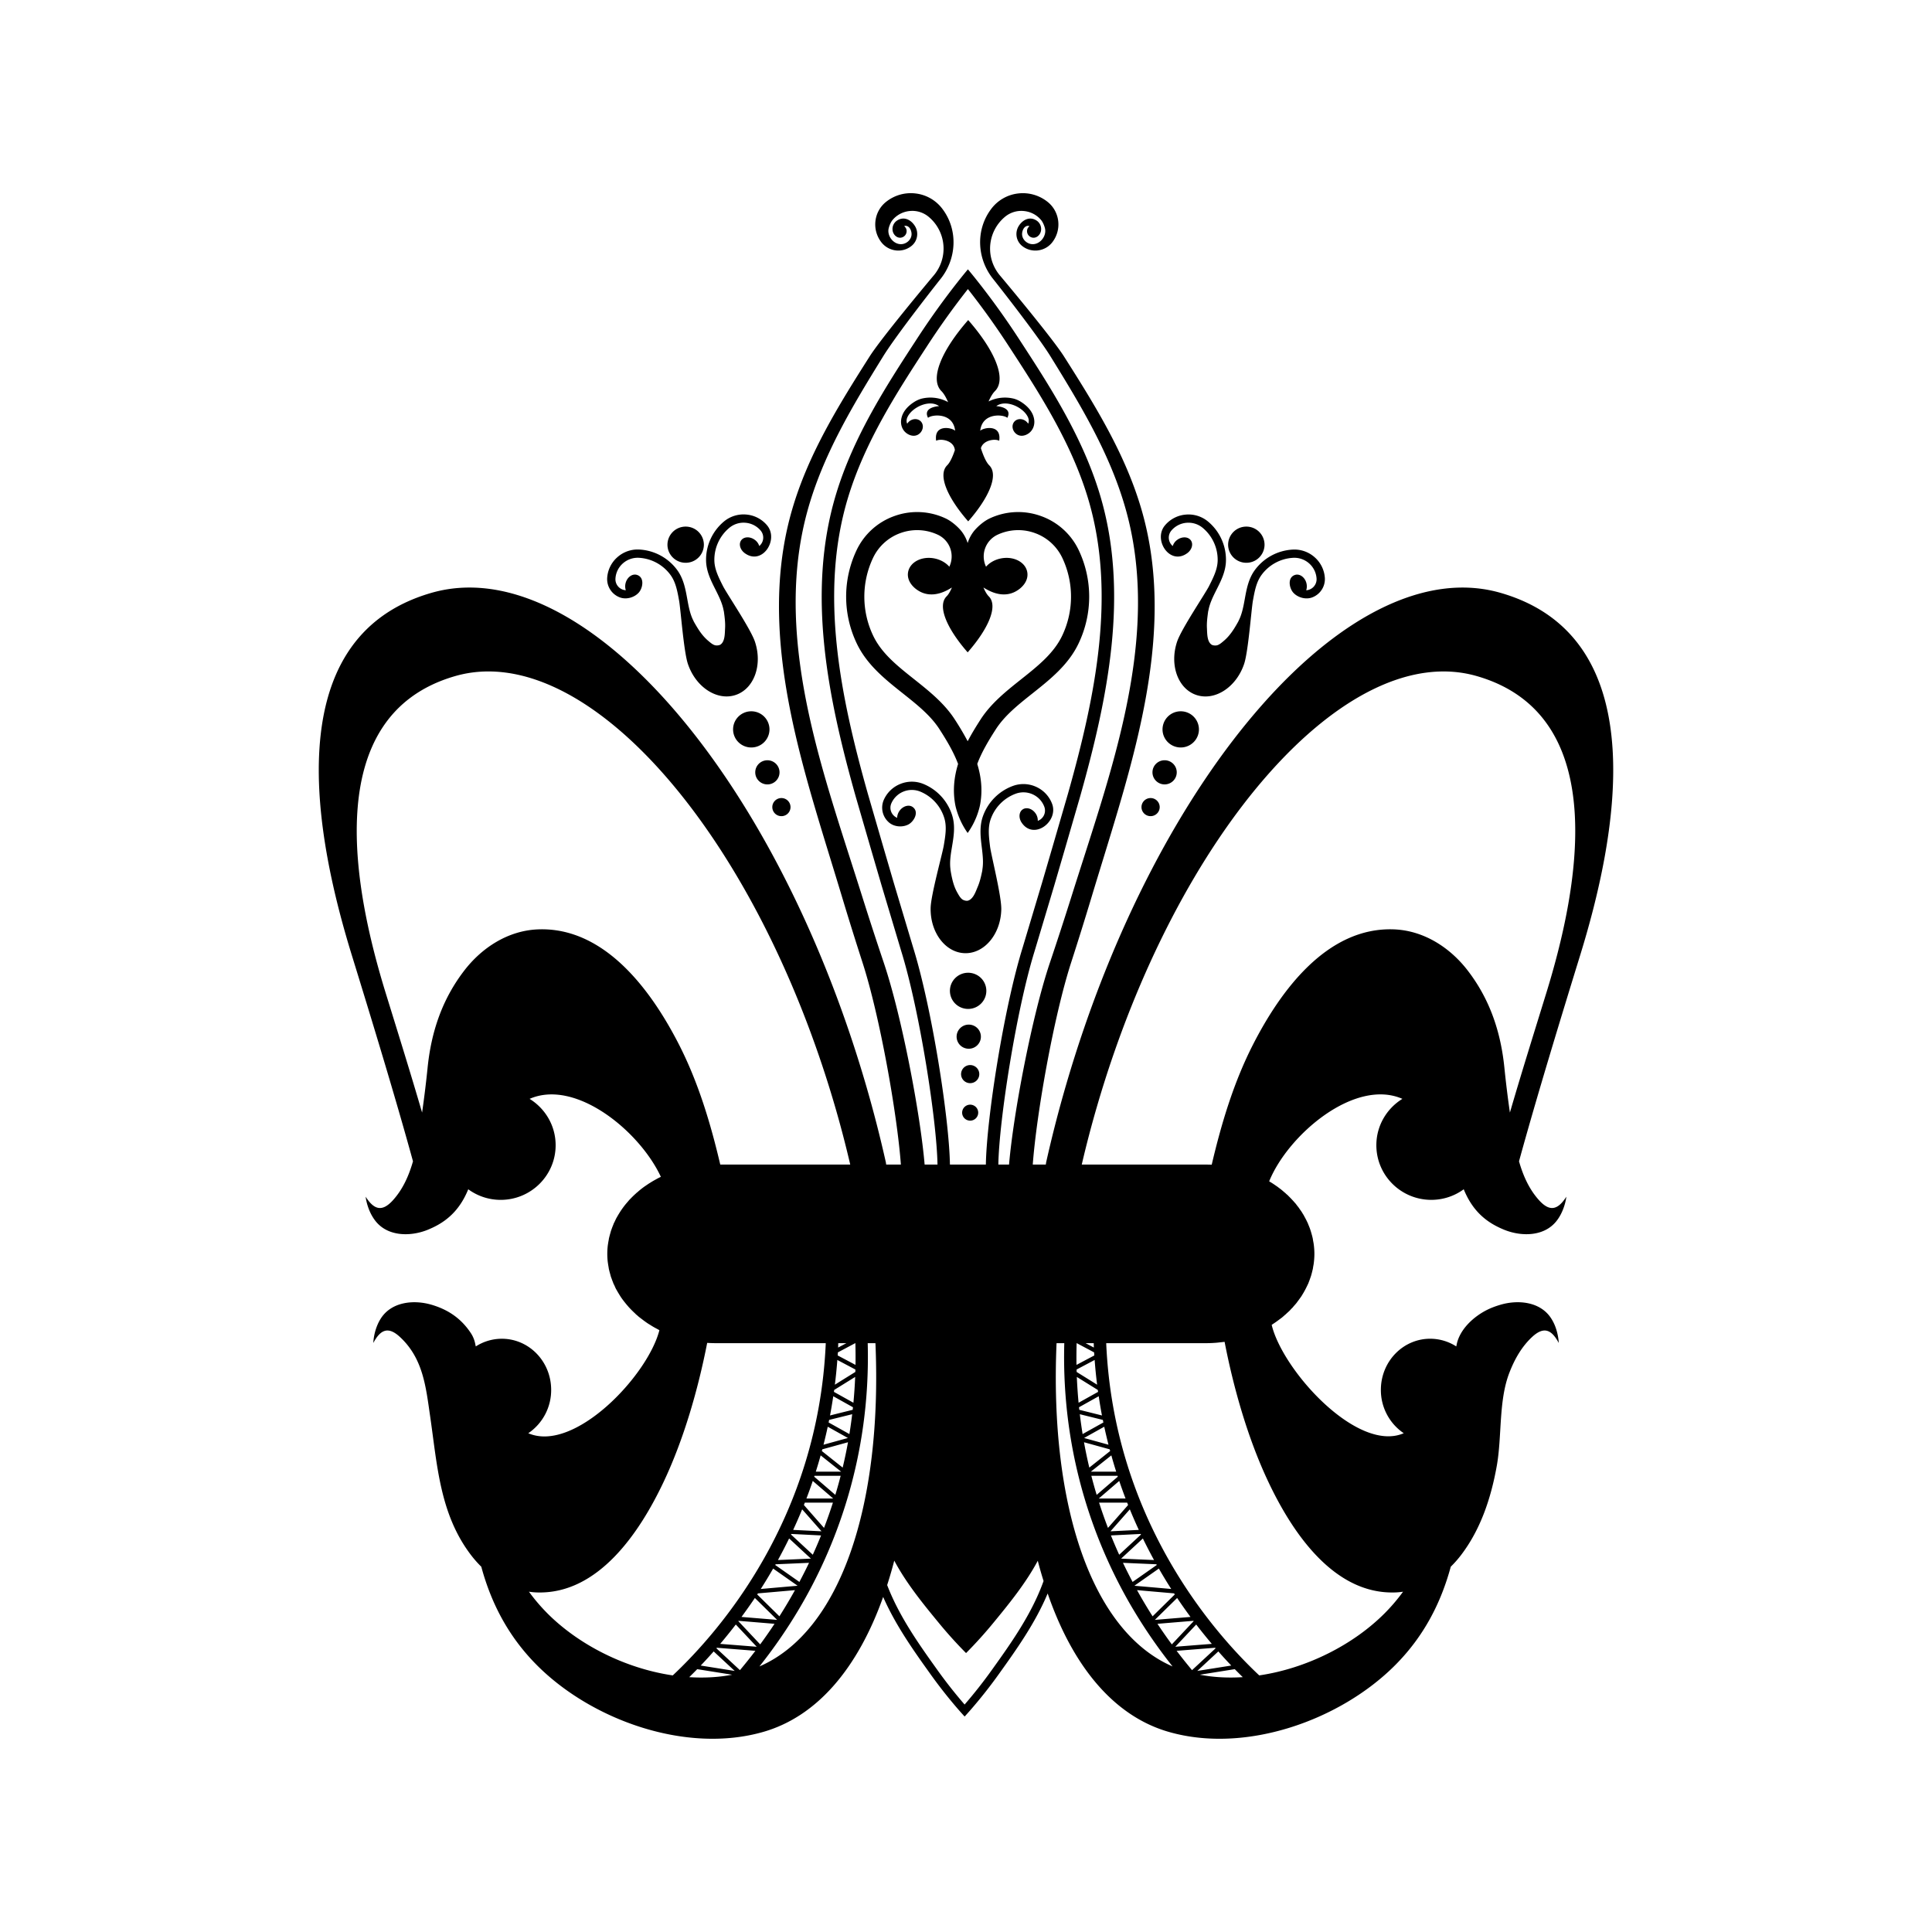 <?xml version="1.0" encoding="UTF-8"?>
<svg data-bbox="33 19.997 134 159.999" xmlns="http://www.w3.org/2000/svg" width="200" height="200" viewBox="0 0 200 200" data-type="shape">
    <g>
        <path d="M64.207 61.857c.648.221 1.443.001 1.905-.497.438-.473.64-1.599-.182-1.849-.457-.139-.973.213-1.15.789a1.31 1.31 0 00.004.802 1.14 1.14 0 01-1.073-1.201c.036-.612.31-1.173.771-1.581a2.312 2.312 0 011.671-.576 4.348 4.348 0 013.235 1.745c.56.748.731 1.691.912 2.692.161.878.477 5.253.908 6.539.81 2.414 3.02 3.859 4.936 3.226 1.918-.635 2.814-3.107 2.005-5.524-.445-1.324-2.901-4.951-3.303-5.747-.459-.908-.892-1.766-.896-2.697a4.305 4.305 0 011.536-3.326 2.303 2.303 0 011.682-.536 2.303 2.303 0 011.572.804 1.13 1.13 0 01-.141 1.603 1.243 1.243 0 00-.474-.646c-.49-.355-1.114-.33-1.396.054-.281.385-.113.983.377 1.338 1.803 1.303 3.561-1.409 2.29-2.9a3.15 3.15 0 00-2.155-1.105 3.17 3.17 0 00-2.313.734 5.157 5.157 0 00-1.837 3.982c.005 1.132.503 2.121.987 3.076.356.71.687 1.384.822 2.088.011.059.031.118.039.178.078.568.155 1.15.121 1.724-.029.498 0 1.349-.469 1.676-.145.102-.451.118-.615.062-.246-.085-.459-.278-.654-.442-.418-.351-.741-.76-1.035-1.215a16.218 16.218 0 01-.46-.773c-.021-.038-.036-.084-.057-.124-.332-.654-.476-1.407-.621-2.204-.191-1.053-.389-2.14-1.069-3.048a5.211 5.211 0 00-3.876-2.089 3.158 3.158 0 00-2.291.79 3.114 3.114 0 00-1.059 2.169 2.023 2.023 0 001.353 2.009zm15.45 13.648a1.88 1.88 0 00-1.885-1.872c-1.04 0-1.883.84-1.883 1.872 0 1.035.843 1.873 1.883 1.873a1.877 1.877 0 001.885-1.873zM70.98 58.259a1.88 1.88 0 001.885-1.872 1.88 1.88 0 00-1.885-1.873 1.88 1.88 0 00-1.885 1.873c0 1.035.845 1.872 1.885 1.872zm8.46 20.444c-.695 0-1.257.559-1.257 1.25 0 .688.562 1.249 1.257 1.249.694 0 1.256-.56 1.256-1.249 0-.691-.562-1.25-1.256-1.25zm.509 4.849a.94.94 0 00.944.936c.52 0 .941-.42.941-.936a.938.938 0 00-.941-.937.94.94 0 00-.944.937zm42.946-26.281c.49-.355.659-.953.378-1.338-.282-.384-.906-.408-1.397-.054a1.248 1.248 0 00-.474.646 1.131 1.131 0 01-.14-1.603 2.303 2.303 0 011.571-.804c.616-.05 1.213.14 1.684.536a4.306 4.306 0 011.536 3.326c-.004.931-.438 1.789-.896 2.697-.402.797-2.859 4.423-3.305 5.747-.807 2.417.089 4.889 2.006 5.524 1.917.634 4.126-.811 4.936-3.226.431-1.286.747-5.661.907-6.539.182-1.001.353-1.945.913-2.692a4.35 4.35 0 013.235-1.745 2.313 2.313 0 011.67.576c.46.408.736.968.772 1.581a1.141 1.141 0 01-1.073 1.201c.08-.234.09-.519.003-.802-.176-.576-.693-.928-1.149-.789-.823.25-.62 1.376-.182 1.849.461.498 1.257.717 1.905.497a2.027 2.027 0 001.355-2.005 3.122 3.122 0 00-1.059-2.169 3.159 3.159 0 00-2.292-.79 5.21 5.21 0 00-3.877 2.089c-.679.908-.876 1.995-1.067 3.048-.145.797-.289 1.55-.622 2.204-.02.04-.035.086-.058.124-.146.261-.296.521-.458.773-.296.455-.618.864-1.035 1.215-.195.164-.408.357-.655.442-.166.056-.47.039-.615-.062-.469-.327-.442-1.178-.469-1.676-.035-.573.043-1.156.12-1.724.008-.06.028-.119.04-.178.136-.704.466-1.378.822-2.088.484-.955.982-1.944.987-3.076a5.149 5.149 0 00-1.839-3.982 3.16 3.16 0 00-2.311-.734 3.146 3.146 0 00-2.156 1.105c-1.272 1.487.485 4.199 2.289 2.896zm-.666 16.362a1.88 1.88 0 00-1.885 1.872c0 1.035.844 1.873 1.885 1.873 1.04 0 1.884-.838 1.884-1.873a1.88 1.88 0 00-1.884-1.872zm6.791-15.374a1.878 1.878 0 001.885-1.872 1.88 1.88 0 00-1.885-1.873 1.88 1.88 0 00-1.885 1.873c0 1.035.845 1.872 1.885 1.872zm-8.461 22.942c.696 0 1.257-.56 1.257-1.249 0-.691-.561-1.25-1.257-1.25-.693 0-1.256.559-1.256 1.25 0 .689.563 1.249 1.256 1.249zm-2.393 2.351c0 .517.421.936.942.936.52 0 .944-.42.944-.936a.94.94 0 00-.944-.937.939.939 0 00-.942.937zm-14.513 10.594c.03-1.398-1.055-5.632-1.163-6.518-.125-1.01-.242-1.961.07-2.84a4.335 4.335 0 012.573-2.619 2.322 2.322 0 011.767.059c.561.254.989.71 1.206 1.284a1.133 1.133 0 01-.675 1.462 1.26 1.26 0 00-.227-.768c-.342-.498-.939-.683-1.335-.416-.396.269-.44.888-.096 1.387 1.257 1.83 3.829-.136 3.14-1.965a3.143 3.143 0 00-1.658-1.761 3.166 3.166 0 00-2.425-.082 5.186 5.186 0 00-3.081 3.135c-.377 1.067-.243 2.165-.113 3.227.096.787.179 1.531.066 2.239-.008.06-.01.122-.022.183-.117.56-.244 1.132-.472 1.66-.195.461-.456 1.272-1.011 1.423-.171.048-.464-.038-.598-.147-.204-.161-.341-.413-.468-.635-.275-.47-.439-.963-.561-1.491-.069-.29-.121-.585-.171-.88-.007-.045-.005-.091-.011-.136-.092-.727.026-1.483.161-2.283.177-1.054.358-2.146.028-3.229a5.174 5.174 0 00-2.942-3.262 3.16 3.16 0 00-2.427-.022 3.144 3.144 0 00-1.733 1.687 2.02 2.02 0 00.598 2.342c.536.425 1.359.484 1.963.169.571-.298 1.143-1.291.453-1.802-.382-.282-.986-.123-1.35.359-.178.239-.263.51-.267.756a1.134 1.134 0 01-.605-1.488 2.314 2.314 0 013.031-1.214 4.329 4.329 0 012.456 2.726c.273.89.115 1.836-.054 2.838-.147.881-1.331 5.108-1.361 6.461-.055 2.545 1.536 4.645 3.554 4.688 2.021.045 3.703-1.982 3.76-4.527zm-4.067 10.188a1.888 1.888 0 002.41-1.132 1.87 1.87 0 00-1.14-2.393 1.889 1.889 0 00-2.411 1.131 1.87 1.87 0 001.141 2.394zm1.122 1.806a1.26 1.26 0 00-1.607.757 1.246 1.246 0 00.76 1.595 1.26 1.26 0 001.608-.755 1.247 1.247 0 00-.761-1.597zm.043 4.17a.942.942 0 00-1.205.567.932.932 0 00.568 1.197.948.948 0 001.208-.568.937.937 0 00-.571-1.196zm-.038 4.094a.832.832 0 00-1.064.5.823.823 0 00.503 1.056.833.833 0 001.064-.5.825.825 0 00-.503-1.056zm-6.831-69.531c.398.275.917.352 1.313.005.027-.024.052-.049.077-.076.321-.349.351-.859.055-1.174-.313-.332-.87-.319-1.244.029-.066.063-.121.13-.168.202-.098-.181-.077-.448.014-.655.452-1.029 2.279-1.902 3.285-1.161 0 0-1.732.079-1.142 1.211.38-.354 2.594-.586 2.804 1.339-.31-.329-2.226-.726-1.965 1.033.457-.249 1.838-.06 1.936.973-.231.684-.502 1.278-.799 1.573-.981.975-.011 3.299 2.181 5.8 2.191-2.5 3.161-4.824 2.179-5.8-.327-.325-.62-1.008-.867-1.776.248-.854 1.474-1.002 1.897-.77.263-1.759-1.653-1.362-1.964-1.033.211-1.925 2.425-1.693 2.804-1.339.591-1.131-1.143-1.211-1.143-1.211 1.007-.741 2.833.133 3.285 1.161.092.206.112.474.013.655a1.073 1.073 0 00-.166-.202c-.376-.348-.932-.361-1.244-.029-.296.315-.267.825.055 1.174a.79.79 0 00.077.076c.395.347.912.27 1.313-.005.46-.315.668-.87.592-1.424-.108-.799-.674-1.4-1.338-1.829a2.871 2.871 0 00-.729-.339 3.813 3.813 0 00-2.657.277c.205-.459.424-.833.657-1.067 1.245-1.238.015-4.187-2.766-7.359-2.782 3.172-4.012 6.121-2.768 7.359.248.244.478.652.691 1.145-.033-.019-.064-.042-.097-.059a3.811 3.811 0 00-2.698-.296c-.254.078-.499.19-.73.339-.664.428-1.228 1.03-1.337 1.829-.075.554.132 1.109.594 1.424zm3.378 30.624c.737 1.146 1.453 2.337 1.921 3.587-.396 1.286-.563 2.658-.313 4.118.062.361.167.716.291 1.07a7.944 7.944 0 001.013 1.959 7.856 7.856 0 001.016-1.959c.123-.354.227-.708.289-1.07.253-1.46.085-2.832-.312-4.118.467-1.25 1.185-2.441 1.921-3.587.922-1.432 2.319-2.543 3.799-3.719 1.837-1.459 3.74-2.97 4.79-5.213a11.232 11.232 0 00.009-9.581 6.866 6.866 0 00-3.914-3.559 6.928 6.928 0 00-5.301.234c-.574.264-1.182.777-1.592 1.254a3.86 3.86 0 00-.706 1.302 3.838 3.838 0 00-.704-1.302c-.409-.477-1.018-.99-1.592-1.254a6.926 6.926 0 00-5.3-.234 6.874 6.874 0 00-3.915 3.559 11.235 11.235 0 00.01 9.581c1.051 2.243 2.954 3.753 4.792 5.213 1.481 1.176 2.877 2.287 3.798 3.719zm-6.885-9.722a9.383 9.383 0 01-.008-7.999 5.004 5.004 0 012.85-2.594 5.057 5.057 0 013.862.171 2.478 2.478 0 011.195 3.313c-.358-.411-.898-.727-1.536-.856-1.301-.258-2.517.357-2.726 1.378-.186.924.527 1.713 1.297 2.09.852.417 1.773.287 2.611-.115.212-.1.421-.218.622-.346-.168.394-.351.719-.547.914-.982.975-.013 3.299 2.178 5.8 2.194-2.5 3.164-4.824 2.181-5.8-.195-.195-.379-.52-.548-.914.202.128.411.246.622.346.837.402 1.757.532 2.611.115.77-.377 1.483-1.166 1.296-2.09-.208-1.021-1.425-1.636-2.725-1.378-.639.128-1.179.445-1.536.856a2.478 2.478 0 011.194-3.313 5.057 5.057 0 013.862-.171 5.002 5.002 0 012.851 2.594 9.383 9.383 0 01-.01 7.999c-.866 1.844-2.514 3.156-4.26 4.543-1.534 1.22-3.12 2.479-4.209 4.172-.456.71-.917 1.457-1.328 2.243a29.438 29.438 0 00-1.326-2.243c-1.09-1.693-2.676-2.952-4.209-4.172-1.748-1.386-3.398-2.699-4.264-4.543zm64.957-4.404c-15.354-4.416-35.493 18.398-44.978 50.96a130.286 130.286 0 00-2.059 8.002l-.033.222h-1.351c.392-5.279 2.176-15.349 3.966-20.892a359.87 359.87 0 002.111-6.766c.918-3.047 1.875-6.081 2.774-9.131 2.932-9.939 5.379-20.666 2.439-30.9-1.666-5.803-4.836-10.898-8.051-15.958-1.218-1.919-6.145-7.81-6.648-8.404a4.402 4.402 0 01-.395-.557 4.283 4.283 0 01.92-5.495 2.64 2.64 0 011.939-.609c.707.06 1.347.39 1.804.929.186.219.341.594.406.871.196.833-.585 1.777-1.465 1.616-.518-.096-.96-.575-.901-1.129.035-.32.224-.734.605-.751.051-.002.156.021.156.021s-.156.158-.2.263a.68.68 0 00.37.895c.5.206.973-.232 1.03-.719a1.047 1.047 0 00-.485-1.02c-.711-.449-1.44-.055-1.836.591a1.579 1.579 0 00.391 2.074c.439.339.969.484 1.486.45a2.237 2.237 0 001.139-.405c.166-.119.318-.261.449-.426 1.029-1.303.815-3.192-.478-4.213a4.1 4.1 0 00-3.07-.859 4.058 4.058 0 00-2.741 1.576c-1.67 2.19-1.501 5.233.235 7.338.016.018 4.451 5.622 5.887 7.948 3.151 5.097 6.256 10.231 7.85 16.054 2.813 10.269.229 20.966-2.826 30.867-.939 3.04-1.932 6.062-2.888 9.097a370.208 370.208 0 01-2.196 6.738c-1.867 5.543-3.784 15.646-4.232 20.904h-1.108c.078-4.588 1.862-15.992 3.747-22.071l2.037-6.803 1.092-3.74 1.574-5.426c2.884-10.219 5.133-21.084 2.074-31.282-1.818-6.062-5.269-11.357-8.313-16.028a80.275 80.275 0 00-4.532-6.306 52.542 52.542 0 00-.829-1.015c-.276.33-.553.669-.828 1.015a80.203 80.203 0 00-4.531 6.306c-3.045 4.67-6.495 9.965-8.313 16.028-3.058 10.199-.812 21.063 2.072 31.282l1.574 5.422 1.094 3.743 2.036 6.803c1.886 6.08 3.67 17.484 3.747 22.071h-1.332c-.447-5.258-2.365-15.361-4.232-20.904a362.617 362.617 0 01-2.197-6.738c-.955-3.035-1.951-6.056-2.888-9.097-3.056-9.901-5.636-20.598-2.828-30.867 1.594-5.823 4.7-10.958 7.851-16.054 1.437-2.326 5.871-7.931 5.888-7.948 1.734-2.105 1.904-5.148.233-7.338a4.051 4.051 0 00-2.741-1.576 4.1 4.1 0 00-3.069.859c-1.292 1.021-1.507 2.91-.478 4.213a2.23 2.23 0 001.587.831 2.173 2.173 0 001.485-.45c.34-.26.555-.634.609-1.06a1.554 1.554 0 00-.217-1.014c-.395-.646-1.124-1.04-1.836-.591a1.047 1.047 0 00-.484 1.02c.056.486.529.925 1.03.719a.684.684 0 00.371-.895c-.044-.105-.202-.263-.202-.263s.108-.023.158-.021c.38.017.568.431.602.751.062.554-.382 1.033-.899 1.129-.88.162-1.661-.782-1.465-1.616.065-.278.219-.653.406-.871a2.637 2.637 0 011.804-.929 2.633 2.633 0 011.936.609 4.281 4.281 0 01.922 5.495c-.117.192-.245.38-.396.557-.502.594-5.429 6.485-6.648 8.404-3.214 5.06-6.384 10.155-8.051 15.958-2.939 10.235-.493 20.961 2.44 30.9.899 3.051 1.856 6.084 2.773 9.131.68 2.262 1.387 4.515 2.113 6.766 1.788 5.543 3.573 15.614 3.965 20.892h-1.522l-.032-.222a131.012 131.012 0 00-2.059-8.002c-9.484-32.562-29.622-55.376-44.977-50.96-16.369 4.71-11.82 25.922-8.251 37.507 1.949 6.317 4.517 14.712 6.334 21.342-.429 1.503-1.063 2.927-2.107 4.064-1.123 1.218-1.947.92-2.794-.4 0 0 .095.954.622 1.913.112.201.239.401.391.595 1.257 1.604 3.55 1.632 5.315.956a10.903 10.903 0 00.638-.278c1.749-.828 2.903-2.103 3.657-3.955a5.676 5.676 0 003.355 1.096c3.142 0 5.69-2.534 5.69-5.657 0-2.027-1.08-3.801-2.695-4.799 4.765-2.092 11.392 3.339 13.588 8.071-.005.001-.011.005-.016.008-.102.05-.204.098-.303.151-.019.011-.039.023-.059.031l-.112.064a8.748 8.748 0 00-.212.117l-.088.049a17.721 17.721 0 00-.369.227l-.051.03a.348.348 0 01-.036.022l-.028.02c-.024.015-.047.032-.071.049-.079.051-.155.104-.232.157-.034.025-.071.046-.104.07l-.017.011c-.136.1-.27.199-.401.305-.002 0-.004.003-.005.003-.022.016-.042.036-.062.052-.104.084-.202.171-.301.258l-.017.016h-.012c-.031.026-.057.057-.087.083a9.48 9.48 0 00-.542.525c-.004.006-.008.009-.013.013-.029.03-.06.056-.088.087a.488.488 0 01-.022.023c-.069.075-.13.153-.196.229-.089.103-.178.203-.262.308a11.18 11.18 0 00-.246.326c-.042.058-.082.116-.123.175a8.29 8.29 0 00-.255.395c-.062.1-.123.201-.18.304-.033.057-.067.114-.098.172-.065.123-.121.249-.179.374-.032.067-.073.134-.103.203h.006a5.151 5.151 0 00-.075.186c-.049.119-.095.24-.138.364-.021.059-.045.119-.065.182-.026.081-.046.165-.07.248a8.686 8.686 0 00-.115.428c-.005.026-.015.05-.02.077-.016.069-.021.142-.035.212-.019.096-.038.192-.052.291-.012.085-.029.168-.038.255l-.006.033v.004a7.507 7.507 0 00-.008 1.6l.001.006.004.049.001.005.008.047c.01.082.024.165.036.248.013.088.029.174.044.261.012.068.019.136.033.204.008.044.022.083.032.126.03.133.067.263.104.395.025.087.044.176.072.262.021.064.046.124.068.186.043.124.088.248.138.368.02.048.033.097.053.144l.001.004c.03.07.071.135.102.204.023.05.043.1.066.151.024.048.041.098.065.145.042.084.092.162.136.242.059.106.121.21.183.312.081.133.16.266.248.395.041.06.084.118.127.179.056.078.116.154.175.231.128.166.261.327.4.484l.037.046a10.101 10.101 0 00.669.678c.051.048.095.098.147.144.03.029.065.051.096.078.049.042.094.087.144.129.123.103.255.197.382.295.1.077.199.153.301.225.088.062.173.124.262.183.081.055.167.102.249.155l.027.016c.115.073.227.145.345.212.141.081.286.158.432.234.057.029.109.067.167.097-1.212 4.726-8.82 12.728-13.572 10.665a5.393 5.393 0 002.367-4.566c-.042-2.939-2.375-5.272-5.212-5.213a4.997 4.997 0 00-2.591.794s-.033-.147-.065-.305a3.106 3.106 0 00-.447-1.077 9.536 9.536 0 00-.257-.365c-.935-1.245-2.158-2.081-3.807-2.567-1.813-.534-4.099-.327-5.222 1.372a4.51 4.51 0 00-.342.623 5.61 5.61 0 00-.468 1.959c.742-1.385 1.538-1.746 2.754-.621 2.409 2.229 2.685 5.166 3.128 8.206.739 5.067.996 10.131 4.23 14.371.327.428.684.833 1.065 1.207 1.01 3.723 2.767 7.198 5.775 10.209 5.637 5.651 15.416 9.193 23.422 6.89 5.612-1.613 9.803-6.648 12.405-13.969 1.287 2.93 3.153 5.555 4.843 7.915a49.567 49.567 0 003.035 3.846c.187.211.371.417.557.62.185-.203.371-.409.556-.62a49.33 49.33 0 003.036-3.846c1.758-2.456 3.714-5.197 5.003-8.275 2.593 7.517 6.829 12.689 12.532 14.329 8.006 2.303 17.785-1.238 23.423-6.89 3.007-3.011 4.763-6.486 5.774-10.209.381-.374.739-.779 1.065-1.207 2.044-2.68 3.103-5.924 3.693-9.203.557-3.088.174-6.733 1.306-9.665.54-1.397 1.271-2.7 2.359-3.71 1.217-1.125 2.014-.763 2.754.621 0 0-.019-.958-.467-1.959a4.577 4.577 0 00-.343-.623c-1.122-1.699-3.408-1.907-5.222-1.372-.464.135-.93.305-1.363.519-1.391.691-2.824 1.986-3.162 3.556l-.051.239a5.003 5.003 0 00-2.592-.794c-2.837-.059-5.17 2.274-5.212 5.213a5.394 5.394 0 002.367 4.566c-4.789 2.077-12.545-6.496-13.67-11.214.041-.026.076-.056.116-.082.234-.151.456-.31.674-.475.074-.056.151-.108.222-.165.019-.017.039-.028.058-.045.122-.099.235-.204.351-.308h.012c.05-.044.093-.094.142-.139.074-.067.152-.132.224-.203a.358.358 0 00.029-.026c.077-.076.146-.158.221-.238.039-.039.082-.077.12-.117.011-.012.019-.025.029-.037.031-.033.057-.069.086-.105.091-.103.185-.204.27-.31.045-.056.084-.115.126-.171.004-.003.007-.009.01-.013.07-.092.139-.184.205-.278.065-.093.135-.182.197-.277l.001-.001c.021-.033.039-.07.06-.104.046-.071.087-.144.13-.214.045-.076.086-.152.129-.228.084-.152.162-.305.235-.46.038-.08.079-.16.115-.241l.011-.022.016-.028.001-.004c.019-.046.033-.095.052-.14.054-.135.102-.271.149-.407.028-.081.058-.162.084-.244.023-.076.043-.154.064-.23.032-.116.061-.232.087-.349.009-.038.021-.074.029-.112.019-.088.027-.18.043-.268.016-.094.037-.185.049-.279.008-.058.016-.116.022-.175.033-.285.052-.569.052-.86 0-.293-.019-.582-.053-.869-.007-.061-.017-.125-.025-.187-.015-.104-.038-.204-.056-.308-.016-.088-.025-.181-.045-.269h-.002c-.007-.038-.016-.074-.025-.113-.026-.113-.059-.225-.091-.338a8.099 8.099 0 00-.159-.512 7.87 7.87 0 00-.184-.46c-.008-.021-.016-.042-.026-.062h.011c-.013-.031-.031-.058-.044-.088-.033-.071-.068-.141-.102-.212a7.907 7.907 0 00-.22-.418c-.035-.062-.064-.128-.101-.191-.028-.047-.06-.091-.088-.138-.035-.055-.065-.112-.1-.166-.061-.096-.129-.185-.194-.279-.044-.061-.085-.127-.131-.189-.039-.054-.084-.105-.124-.156-.063-.081-.12-.165-.186-.245-.022-.028-.049-.051-.072-.079-.013-.017-.028-.031-.041-.046a5.22 5.22 0 00-.184-.207 6.675 6.675 0 00-.164-.175c-.093-.097-.185-.193-.283-.288l-.001-.001c-.026-.025-.048-.051-.075-.077-.05-.048-.108-.09-.16-.138-.044-.04-.081-.083-.126-.122h-.012c-.108-.095-.214-.19-.327-.28-.019-.015-.035-.032-.054-.046l-.004-.003c-.053-.042-.109-.082-.165-.124a4.145 4.145 0 00-.105-.08c-.044-.033-.088-.068-.133-.1l-.016-.011c-.033-.024-.067-.044-.099-.067-.08-.055-.16-.112-.241-.165l-.068-.045c-.01-.008-.019-.016-.029-.02-.11-.073-.223-.138-.337-.208-.014-.008-.027-.019-.04-.027 1.959-4.83 8.87-10.698 13.79-8.535-1.616.998-2.695 2.772-2.695 4.799 0 3.123 2.547 5.657 5.69 5.657a5.67 5.67 0 003.355-1.096c.753 1.852 1.906 3.127 3.656 3.955.016.009.034.017.051.025.189.088.383.173.588.253 1.763.676 4.058.648 5.315-.956.152-.194.28-.394.39-.595.528-.959.624-1.913.624-1.913-.848 1.32-1.672 1.618-2.795.4-1.043-1.137-1.678-2.561-2.106-4.064 1.817-6.63 4.385-15.024 6.333-21.342 3.57-11.584 8.119-32.796-8.249-37.505zm-66.783 77.673c.02.763.025 1.512.013 2.249-.581-.308-1.369-.727-1.845-.977.008-.106.013-.214.02-.319.469-.249 1.224-.648 1.795-.953h.017zm-11.789 28.34c.459-.624.922-1.279 1.384-1.962l2.305 2.267-.002.001c-.639-.055-2.549-.211-3.687-.306zm3.419.713a51.045 51.045 0 01-1.485 2.13l-2.261-2.406.026-.033c.677.055 2.602.215 3.72.309zm-1.793-3.04c.026-.036.049-.072.074-.11.737-.066 2.681-.234 3.835-.337a52.184 52.184 0 01-1.611 2.71l-2.298-2.263zm.367-.566c.427-.665.855-1.369 1.283-2.113l2.515 1.765a.034.034 0 01-.008.016c-.653.056-2.598.226-3.79.332zm1.497-2.486c.015-.023.027-.048.041-.071.765-.035 2.48-.108 3.461-.152-.324.682-.66 1.34-.998 1.979-.708-.495-1.925-1.35-2.504-1.756zm.283-.511c.391-.711.778-1.459 1.157-2.234.714.66 1.859 1.724 2.252 2.086-.541.024-2.274.1-3.409.148zm1.353-2.64l.03-.06c.698.033 2.257.112 3.08.153a47.228 47.228 0 01-.856 1.998c-.638-.59-1.756-1.628-2.254-2.091zm.223-.48a51.66 51.66 0 00.93-2.128c.678.767 1.668 1.895 2.004 2.273l-2.934-.145zm1.111-2.575c.032-.08.064-.164.095-.247h2.908c-.288.897-.595 1.77-.92 2.615-.561-.635-1.569-1.783-2.083-2.368zm.262-.674c.229-.594.446-1.2.656-1.82l2.115 1.82h-2.771zm.803-2.259c.011-.031.02-.06.03-.094h2.71a46.844 46.844 0 01-.552 1.976l-2.188-1.882zm.167-.521c.175-.55.342-1.112.502-1.687.664.529 1.674 1.333 2.123 1.687h-2.625zm.626-2.136l.047-.176c.605-.165 1.894-.523 2.66-.733-.162.894-.346 1.77-.551 2.624-.656-.522-1.683-1.336-2.156-1.715zm.172-.652c.156-.613.303-1.233.438-1.864l2.088 1.167c-.48.131-1.695.466-2.526.697zm.528-2.303c.02-.089.035-.176.053-.266l2.387-.59a50.913 50.913 0 01-.289 2.057c-.592-.332-1.557-.871-2.151-1.201zm.146-.726c.124-.653.235-1.317.336-1.99l2.04 1.14c-.01.088-.02.179-.028.264-.604.15-1.585.394-2.348.586zm.404-2.442l.028-.2 2.171-1.347a50.986 50.986 0 01-.182 2.673l-2.017-1.126zm.098-.744c.104-.839.19-1.691.255-2.56l1.869.99c0 .083-.002.17-.006.252-.484.301-1.435.891-2.118 1.318zm.336-3.844c.008-.149.008-.303.015-.454h.842l-.857.454zm-31.07-43.29c-3.085.122-5.8 1.878-7.635 4.269-2.291 2.979-3.417 6.35-3.793 10.058a112.81 112.81 0 01-.569 4.637c-1.212-4.151-2.502-8.274-3.778-12.407-3.12-10.125-7.093-28.664 7.211-32.779 13.42-3.859 31.02 16.081 39.309 44.54.59 2.022 1.114 4.036 1.579 6.029H74.561c-1.005-4.284-2.282-8.535-4.289-12.455-2.788-5.444-7.604-12.161-14.58-11.892zm13.953 77.229c-4.908-.722-9.723-3.162-12.968-6.413a19.065 19.065 0 01-1.921-2.252c.311.047.627.077.946.08 6.3.124 10.556-6.282 13-11.456 2.087-4.415 3.564-9.561 4.506-14.381.287.017.576.029.87.029h11.405c-.787 18.141-10.97 29.819-15.838 34.393zm1.704.181c.266-.259.541-.534.827-.827l3.614.575c-1.444.276-2.939.346-4.441.252zm1.19-1.202c.431-.452.878-.938 1.34-1.462l2.178 2.021c-.667-.108-2.36-.375-3.518-.559zm4.059.476l-2.436-2.262.048-.057c.816.067 2.912.231 3.988.318a52.07 52.07 0 01-1.6 2.001zm-2.044-2.718a58.001 58.001 0 001.616-2.005l2.164 2.303c-.594-.047-2.549-.203-3.78-.298zm4.063 2.335a53.176 53.176 0 004.11-5.965c3.614-6.097 7.423-15.476 7.098-27.5h.8c.721 16.729-3.59 29.819-12.008 33.465zm15.918-74.402l-2.029-6.778-1.096-3.751-1.57-5.408c-2.832-10.034-5.044-20.683-2.079-30.57 1.765-5.885 5.164-11.098 8.16-15.697a79.725 79.725 0 014.276-5.978 79.44 79.44 0 014.276 5.978c2.997 4.6 6.395 9.813 8.161 15.697 2.965 9.887.752 20.535-2.08 30.57l-1.571 5.411-1.095 3.748-2.028 6.778c-1.949 6.283-3.724 17.678-3.804 22.449h-3.719c-.078-4.771-1.855-16.166-3.802-22.449zm8.187 74.701a48.685 48.685 0 01-2.866 3.646 48.685 48.685 0 01-2.866-3.646c-1.847-2.578-3.91-5.481-5.151-8.722.263-.819.51-1.661.734-2.53 1.249 2.343 2.987 4.47 4.568 6.393a44.522 44.522 0 002.865 3.177 44.333 44.333 0 002.866-3.177c1.576-1.918 3.309-4.041 4.558-6.378.185.717.387 1.414.599 2.095-1.218 3.414-3.38 6.453-5.307 9.142zm8.73-33.764h.016c.57.305 1.326.704 1.794.953.007.105.013.213.021.319-.476.25-1.264.67-1.846.977a54.698 54.698 0 01.015-2.249zm.929 0h.842c.006.151.006.305.013.454l-.855-.454zm7.172 28.646l-.001-.001c.447-.442 1.63-1.604 2.305-2.267.46.684.923 1.339 1.382 1.962-1.137.095-3.047.251-3.686.306zm3.987.098c.01.01.019.023.027.033-.462.492-1.67 1.776-2.26 2.406a50.107 50.107 0 01-1.486-2.13c1.117-.094 3.042-.254 3.719-.309zm-4.223-.469a51.211 51.211 0 01-1.612-2.71c1.155.103 3.099.271 3.835.337.025.038.048.075.074.11-.465.46-1.629 1.605-2.297 2.263zm-1.86-3.161c-.003-.003-.005-.009-.008-.016l2.515-1.765c.428.744.856 1.448 1.282 2.113a5569.24 5569.24 0 00-3.789-.332zm-.211-.397a52.129 52.129 0 01-.997-1.979c.98.044 2.696.117 3.46.152.015.023.027.048.042.071-.58.406-1.796 1.261-2.505 1.756zm-1.187-2.414l2.251-2.086c.379.774.767 1.523 1.156 2.234l-3.407-.148zm-.201-.402a51.485 51.485 0 01-.855-1.998l3.08-.153.03.06c-.497.463-1.615 1.501-2.255 2.091zm-.901-2.426c.335-.378 1.325-1.506 2.003-2.273.301.733.611 1.443.93 2.128l-2.933.145zm-.26-.351a49.428 49.428 0 01-.92-2.615h2.906l.097.247-2.083 2.368zm-.95-3.043c.414-.358 1.429-1.231 2.115-1.82.21.619.428 1.226.655 1.82h-2.77zm-.22-.377a46.844 46.844 0 01-.552-1.976h2.71l.03.094-2.188 1.882zm-.604-2.403c.449-.354 1.459-1.158 2.123-1.687.159.575.327 1.137.502 1.687h-2.625zm-.158-.421a48.04 48.04 0 01-.55-2.624c.766.21 2.055.568 2.659.733l.048.176c-.474.379-1.5 1.193-2.157 1.715zm-.54-3.065l2.087-1.167c.135.631.283 1.252.438 1.864l-2.525-.697zm-.154-.403a52.762 52.762 0 01-.289-2.057l2.386.59c.017.089.034.176.053.266-.592.329-1.558.868-2.15 1.201zm-.343-2.514l-.029-.264 2.04-1.14c.101.674.212 1.338.336 1.99-.762-.192-1.742-.436-2.347-.586zm-.073-.729a50.986 50.986 0 01-.182-2.673l2.17 1.347.029.2c-.424.235-1.317.735-2.017 1.126zm-.2-3.189c-.003-.082-.004-.17-.005-.252l1.868-.99c.064.868.151 1.721.256 2.56-.683-.427-1.634-1.017-2.119-1.318zm-2.081-2.98h.801c-.326 12.023 3.483 21.402 7.097 27.5a53.266 53.266 0 004.111 5.965c-8.418-3.647-12.729-16.736-12.009-33.465zm14.456 29.125a55.718 55.718 0 001.617 2.005c-1.231.095-3.186.251-3.782.298.404-.427 1.523-1.619 2.165-2.303zm-2.027 2.723c1.075-.087 3.171-.251 3.987-.318l.048.057-2.438 2.262a54.77 54.77 0 01-1.597-2.001zm4.318.062c.462.523.908 1.01 1.339 1.462-1.157.184-2.85.451-3.517.559l2.178-2.021zm-1.912 2.411l3.614-.575c.286.292.561.568.827.827-1.501.095-2.995.025-4.441-.252zm20.088-8.513c.321-.003.635-.033.947-.08a18.98 18.98 0 01-1.922 2.252c-3.244 3.251-8.06 5.691-12.967 6.413-4.867-4.573-15.051-16.252-15.841-34.393h10.338c.353 0 .701-.016 1.045-.042.161-.013.318-.035.477-.051l.118-.013c.075-.009.151-.013.226-.025.017-.002.035-.003.052-.006.94 4.852 2.424 10.041 4.527 14.489 2.443 5.175 6.699 11.58 13 11.456zm15.785-62.087c-1.275 4.133-2.567 8.256-3.777 12.407a109.447 109.447 0 01-.57-4.637c-.377-3.709-1.502-7.079-3.792-10.058-1.835-2.391-4.549-4.147-7.635-4.269-6.977-.269-11.793 6.448-14.58 11.893-2.01 3.924-3.285 8.179-4.292 12.468a16.151 16.151 0 00-.584-.013h-12.869c.464-1.994.989-4.008 1.579-6.029 8.288-28.459 25.888-48.399 39.309-44.54 14.304 4.114 10.331 22.653 7.211 32.778z"/>
    </g>
</svg>
